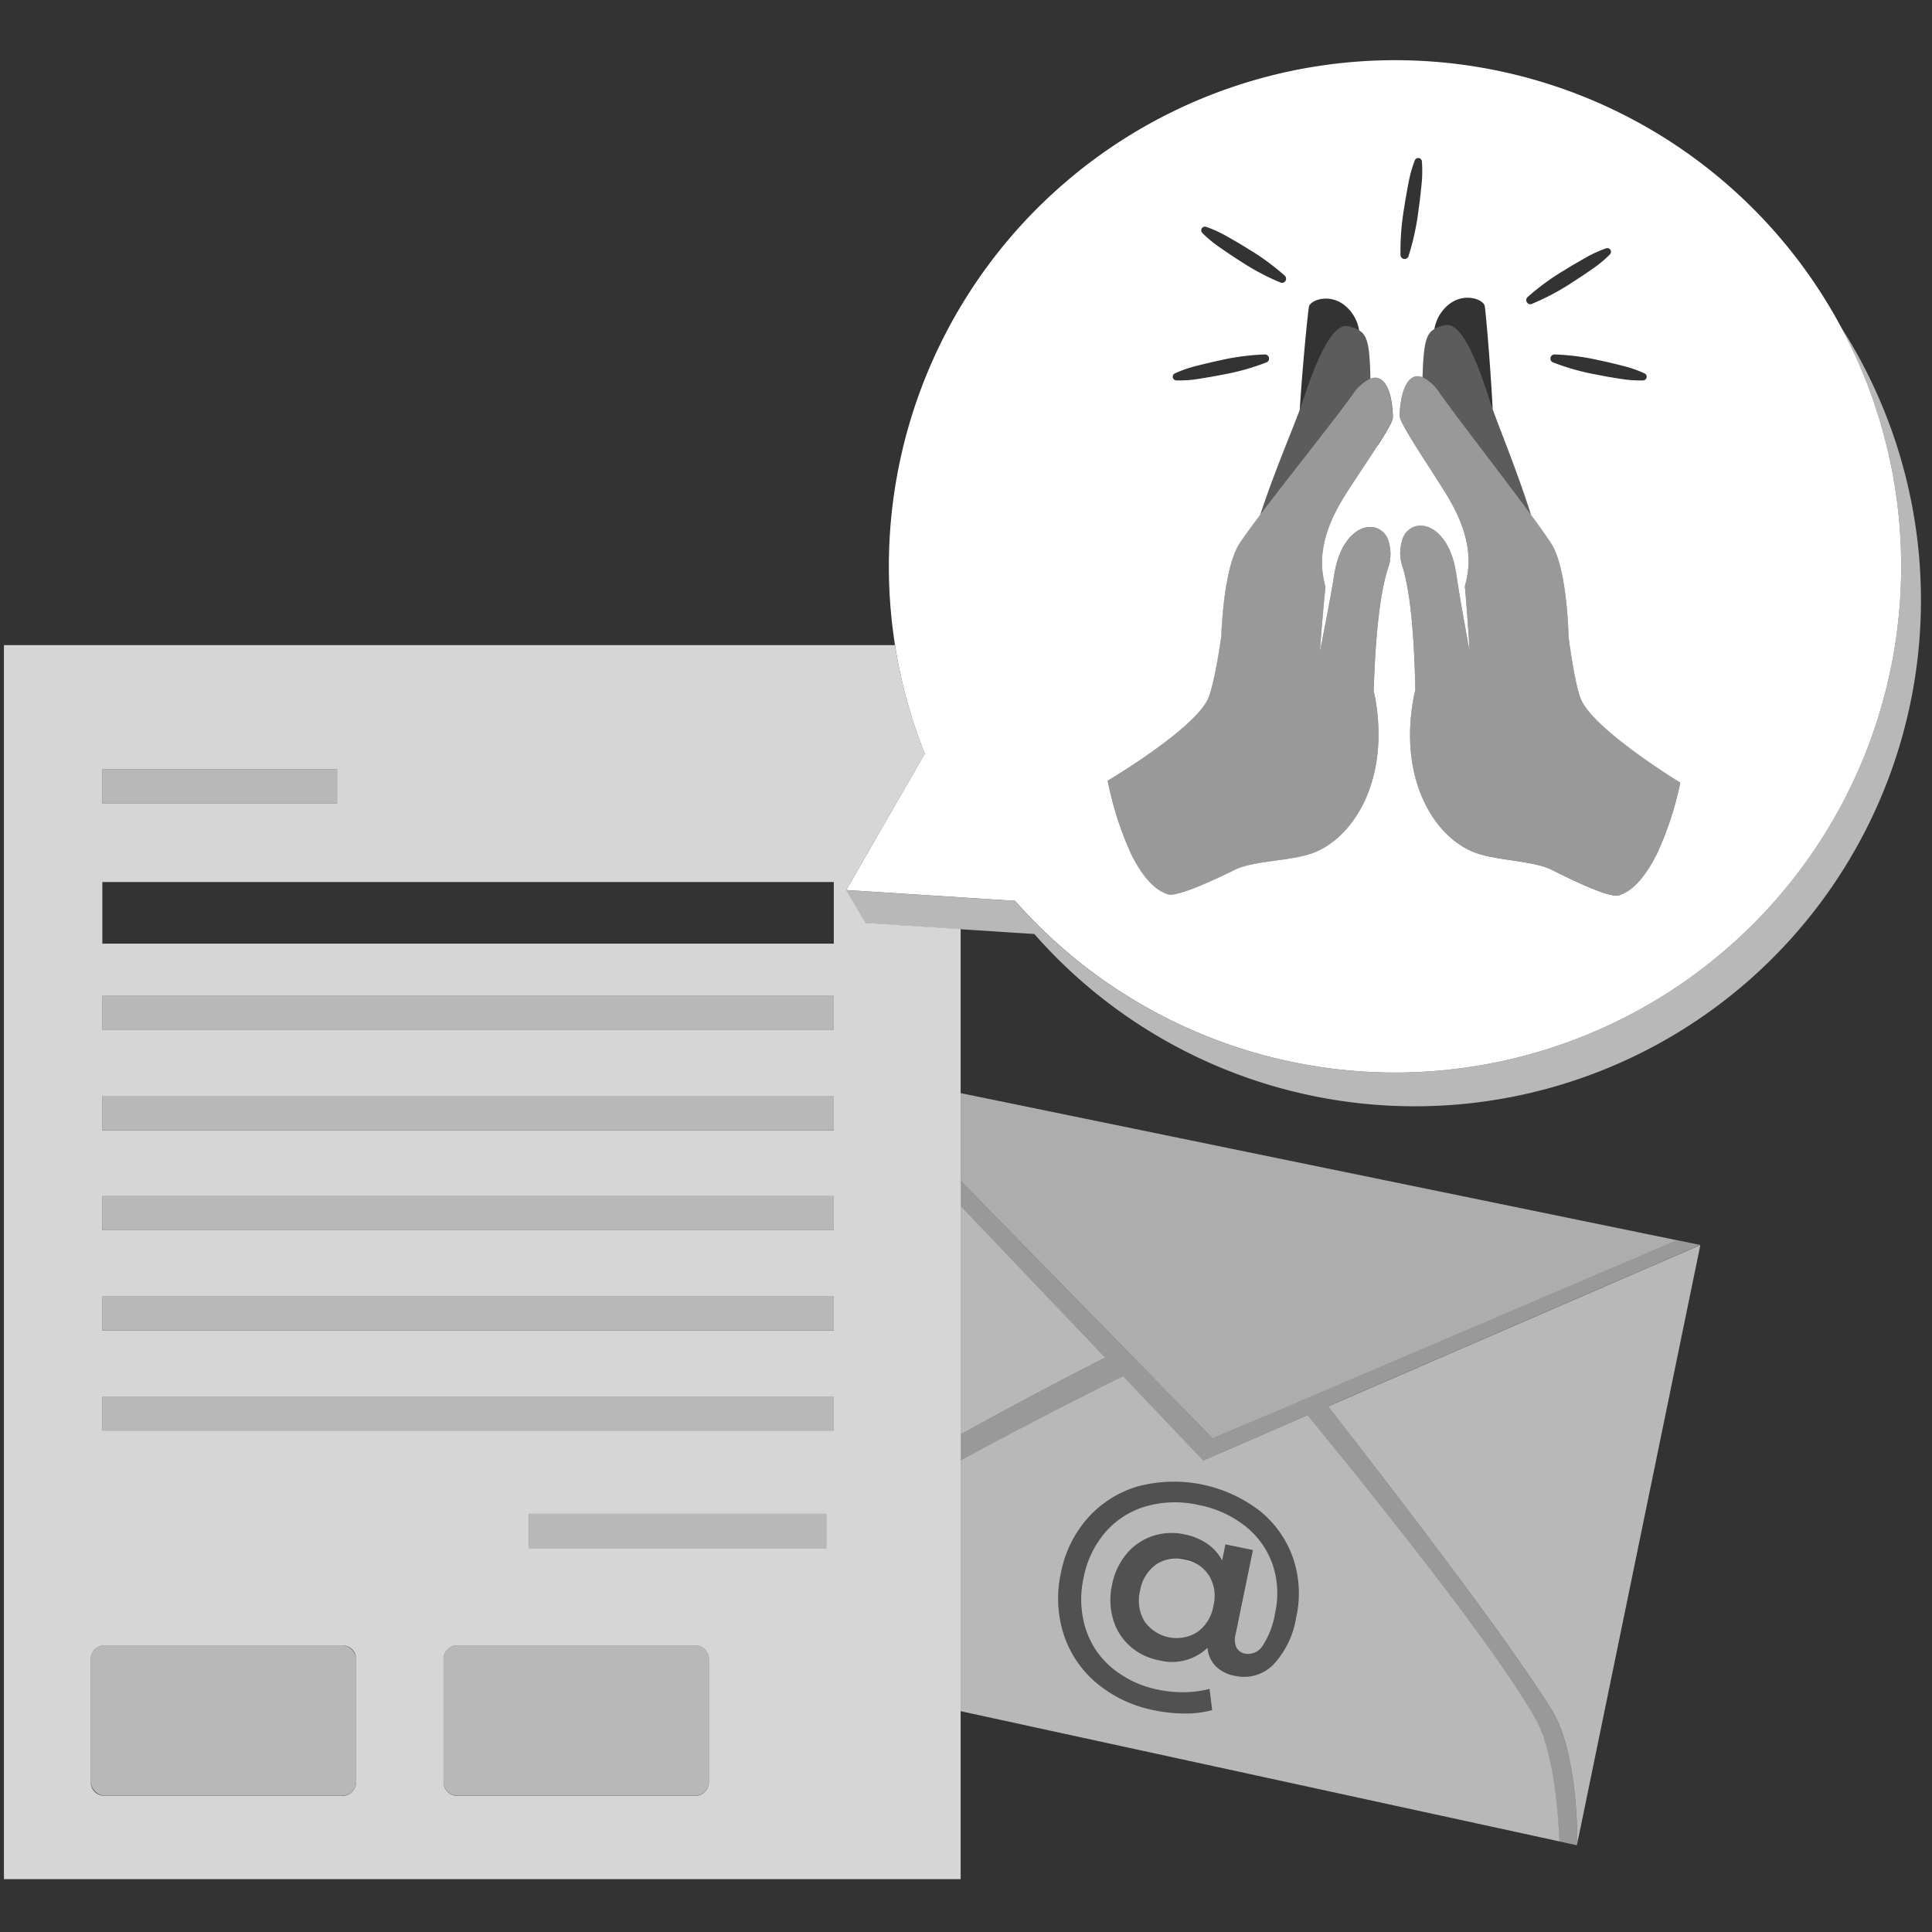 <svg viewBox="0 0 300 300" xmlns="http://www.w3.org/2000/svg"><rect x="0" y="0" width="300" height="300" fill="#333333" stroke="none"/><g fill="#fff"><path d="m 213.92 69.16 c 1.4 -2.18 2.36 -3.83 2.34 -4.42 -.1 -4.07 -1.35 -6.79 -3.5 -5.95 a 7.01 7.01 0 0 0 -2.78 2.55 c -3.08 4.24 -9.89 12.72 -14.31 18.59 -1.32 1.75 -2.44 3.28 -3.17 4.38 -2.59 3.9 -2.88 14.48 -2.88 14.48 s -.99 7.12 -2.01 9.58 c -1.97 4.79 -15.61 12.86 -15.61 12.86 a 50.92 50.92 0 0 0 3.62 11.34 c 1.44 2.96 3.34 5.54 5.73 6.31 1.47 .47 7.62 -2.44 10.47 -3.84 s 8.56 -1.3 11.98 -2.55 c 6.33 -2.31 11.97 -11.23 9.77 -23.9 -.07 -.42 -.16 -.83 -.26 -1.23 .17 -5.92 .66 -13.62 1.98 -18.33 .06 -.2 .11 -.4 .17 -.58 a 6.69 6.69 0 0 0 .01 -4.82 3.12 3.12 0 0 0 -1.36 -1.46 c -2.26 -1.19 -5.95 .8 -6.94 7.12 -.17 1.09 -.4 2.4 -.66 3.83 -.46 2.52 -1.02 5.42 -1.56 8.15 .23 -3.22 .53 -6.89 .87 -10.14 -1.09 -3.91 -.71 -8.38 3.26 -14.56 1.71 -2.66 3.48 -5.29 4.84 -7.41 z" opacity=".5"/><path d="m 245.45 108.45 c -.99 -2.47 -1.89 -9.6 -1.89 -9.6 s -.16 -10.58 -2.71 -14.52 c -.72 -1.11 -1.82 -2.66 -3.12 -4.42 -4.36 -5.92 -11.05 -14.49 -14.09 -18.76 a 7.01 7.01 0 0 0 -2.75 -2.58 c -2.14 -.86 -3.42 1.84 -3.56 5.91 -.02 .59 .92 2.25 2.29 4.45 1.34 2.14 3.08 4.78 4.75 7.46 3.9 6.23 4.23 10.71 3.09 14.6 .3 3.25 .55 6.93 .74 10.15 -.5 -2.74 -1.03 -5.63 -1.46 -8.17 -.24 -1.43 -.46 -2.75 -.61 -3.84 -.92 -6.34 -4.59 -8.36 -6.86 -7.21 a 3.11 3.11 0 0 0 -1.37 1.45 6.7 6.7 0 0 0 -.05 4.82 c .06 .19 .11 .38 .16 .58 1.26 4.72 1.66 12.43 1.76 18.35 -.11 .4 -.2 .81 -.27 1.23 -2.35 12.65 3.19 21.62 9.49 24.01 3.4 1.29 9.12 1.26 11.95 2.69 s 8.95 4.42 10.43 3.97 c 2.4 -.74 4.33 -3.3 5.8 -6.24 a 50.84 50.84 0 0 0 3.76 -11.3 s -13.55 -8.23 -15.48 -13.03 z" opacity=".5"/><path d="m 255.84 19.83 a 78.6 78.6 0 0 0 -112.24 97.2 l -12.19 21.17 17.76 1.14 8.45 .54 a 78.6 78.6 0 1 0 98.22 -120.05 z m -15.04 35.59 a .64 .64 0 0 1 .58 -.38 36.8 36.8 0 0 1 7.1 .94 c 1.17 .24 2.33 .53 3.48 .82 a 18.32 18.32 0 0 1 3.4 1.18 .57 .57 0 0 1 -.22 1.09 18.35 18.35 0 0 1 -3.6 -.26 c -1.18 -.18 -2.35 -.38 -3.52 -.62 a 36.67 36.67 0 0 1 -6.9 -1.93 .64 .64 0 0 1 -.32 -.84 z m -2.97 -8.21 a .64 .64 0 0 1 -.66 -1.05 37.17 37.17 0 0 1 5.83 -4.25 c 1.02 -.64 2.06 -1.24 3.1 -1.83 a 18.51 18.51 0 0 1 3.3 -1.52 .57 .57 0 0 1 .59 .94 18.6 18.6 0 0 1 -2.8 2.31 c -.99 .69 -1.98 1.36 -2.99 2 a 37.28 37.28 0 0 1 -6.37 3.39 z m -45.33 -6.72 c -1.01 -.64 -2.01 -1.32 -2.99 -2 a 18.51 18.51 0 0 1 -2.8 -2.31 .57 .57 0 0 1 .59 -.95 18.58 18.58 0 0 1 3.3 1.52 c 1.05 .59 2.09 1.19 3.1 1.83 a 37.3 37.3 0 0 1 5.83 4.26 .64 .64 0 0 1 -.66 1.05 37.28 37.28 0 0 1 -6.36 -3.4 z m 4.56 15.19 a .64 .64 0 0 1 -.38 .58 36.71 36.71 0 0 1 -6.9 1.93 c -1.17 .23 -2.34 .43 -3.52 .62 a 18.35 18.35 0 0 1 -3.6 .26 .57 .57 0 0 1 -.22 -1.09 18.23 18.23 0 0 1 3.41 -1.18 c 1.16 -.29 2.31 -.57 3.48 -.82 a 36.81 36.81 0 0 1 7.1 -.94 .64 .64 0 0 1 .63 .64 z m 23.66 -26.86 c -.13 1.24 -.26 2.47 -.44 3.7 a 39.8 39.8 0 0 1 -1.58 7.3 .64 .64 0 0 1 -1.23 -.18 39.89 39.89 0 0 1 .58 -7.45 c .18 -1.23 .41 -2.45 .64 -3.67 a 19.83 19.83 0 0 1 1 -3.62 .57 .57 0 0 1 1.1 .16 19.88 19.88 0 0 1 -.07 3.76 z m -6.8 40.34 c -1.36 2.13 -3.14 4.75 -4.84 7.4 -3.98 6.19 -4.36 10.66 -3.26 14.56 -.34 3.25 -.64 6.92 -.87 10.14 .53 -2.73 1.1 -5.63 1.56 -8.15 .26 -1.43 .49 -2.74 .66 -3.83 .99 -6.33 4.68 -8.31 6.94 -7.12 a 3.12 3.12 0 0 1 1.36 1.46 6.7 6.7 0 0 1 -.01 4.82 c -.06 .19 -.11 .38 -.17 .58 -1.32 4.71 -1.81 12.41 -1.98 18.33 .1 .4 .19 .81 .26 1.23 2.2 12.67 -3.44 21.59 -9.77 23.9 -3.42 1.25 -9.13 1.15 -11.98 2.55 s -9 4.32 -10.47 3.84 c -2.39 -.77 -4.29 -3.35 -5.73 -6.31 a 50.98 50.98 0 0 1 -3.62 -11.33 s 13.64 -8.07 15.63 -12.85 c 1.02 -2.46 2.01 -9.58 2.01 -9.58 s .28 -10.58 2.88 -14.48 c .73 -1.1 1.85 -2.63 3.17 -4.38 2.09 -6.38 4.8 -12.72 6.14 -16.31 .25 -4.3 .99 -12.85 1.41 -15.96 .14 -1.06 3.18 -2.17 5.54 -.27 a 6.24 6.24 0 0 1 2.26 3.89 c 1.37 .84 1.64 2.55 1.75 7.51 2.15 -.84 3.4 1.88 3.5 5.95 .02 .59 -.94 2.24 -2.34 4.42 z m 43.25 63.63 c -1.48 2.94 -3.4 5.5 -5.8 6.24 -1.48 .46 -7.59 -2.54 -10.43 -3.97 s -8.54 -1.4 -11.95 -2.69 c -6.3 -2.39 -11.83 -11.37 -9.49 -24.01 .08 -.42 .17 -.83 .27 -1.23 -.11 -5.92 -.5 -13.63 -1.76 -18.35 -.05 -.2 -.11 -.4 -.16 -.58 a 6.7 6.7 0 0 1 .05 -4.82 3.11 3.11 0 0 1 1.37 -1.45 c 2.27 -1.16 5.94 .87 6.86 7.21 .16 1.09 .37 2.41 .61 3.84 .43 2.53 .96 5.43 1.46 8.17 -.19 -3.23 -.44 -6.9 -.74 -10.15 1.14 -3.89 .81 -8.37 -3.09 -14.6 -1.67 -2.67 -3.41 -5.31 -4.75 -7.46 -1.37 -2.2 -2.31 -3.86 -2.29 -4.45 .14 -4.07 1.43 -6.78 3.56 -5.91 .17 -4.96 .45 -6.67 1.84 -7.49 a 6.23 6.23 0 0 1 2.3 -3.86 c 2.38 -1.87 5.4 -.73 5.53 .34 .38 3.12 1.02 11.68 1.22 15.98 1.3 3.61 3.93 9.98 5.95 16.39 1.3 1.77 2.4 3.31 3.12 4.42 2.55 3.93 2.71 14.52 2.71 14.52 s .9 7.13 1.89 9.6 c 1.93 4.8 15.47 13.04 15.47 13.04 a 50.89 50.89 0 0 1 -3.75 11.3 z"/><path d="m 131.41 138.2 l 12.19 -21.17 a 79.26 79.26 0 0 1 -4.63 -16.85 h -138.36 v 191.61 h 148.56 v -147.52 l -14.75 -.95 z m -115.52 -18.76 h 36.46 v 5.32 h -36.46 z m 0 17.52 h 113.58 v 9.57 h -113.58 z m 0 17.67 h 113.58 v 5.32 h -113.58 z m 0 15.55 h 113.58 v 5.32 h -113.58 z m 0 15.55 h 113.58 v 5.31 h -113.58 z m 0 15.55 h 113.58 v 5.31 h -113.58 z m 0 15.55 h 113.58 v 5.31 h -113.58 z m 39.41 59.9 a 2.13 2.13 0 0 1 -2.13 2.13 h -36.95 a 2.13 2.13 0 0 1 -2.13 -2.13 v -19.11 a 2.13 2.13 0 0 1 2.13 -2.13 h 36.95 a 2.13 2.13 0 0 1 2.13 2.13 z m 54.78 0 a 2.13 2.13 0 0 1 -2.13 2.13 h -36.95 a 2.13 2.13 0 0 1 -2.13 -2.13 v -19.11 a 2.13 2.13 0 0 1 2.13 -2.13 h 36.95 a 2.13 2.13 0 0 1 2.13 2.13 z m 18.22 -37.47 v 1.13 h -46.16 v -5.32 h 46.16 z" opacity=".8"/><path d="m 149.17 183.35 l 25.37 25.94 2.85 2.92 10.91 11.16 13.1 -5.59 3.28 -1.4 55.72 -23.8 -111.23 -22.84 z" opacity=".6"/><path d="m 284.71 127.18 a 78.6 78.6 0 0 1 -127.1 12.71 l -8.45 -.54 -17.76 -1.14 3.01 5.13 14.75 .95 11.45 .74 a 78.6 78.6 0 0 0 125.25 -94.26 78.54 78.54 0 0 1 -1.15 76.41 z" opacity=".65"/><path d="m 262.34 192.97 l -1.94 -.4 -55.72 23.8 -3.28 1.4 -13.1 5.6 -10.91 -11.16 -2.86 -2.92 -25.37 -25.95 v 3.92 l 22.43 23.53 c -6.93 3.54 -14.83 7.69 -22.43 11.93 v 4.07 c 8.6 -4.7 17.69 -9.34 25.21 -13.08 l 12.46 13.07 16.19 -7.02 c 11.87 14.5 29.27 36.35 35.39 47.12 2.87 5.05 3.55 15.02 3.72 19.06 l 2.73 .59 .08 -.39 c -.03 -3.76 -.43 -14.92 -3.99 -20.63 -6.52 -10.46 -22.78 -31.78 -34.73 -47.15 l 57.8 -25.05 z" opacity=".5"/><path d="m 211.02 51.27 a 5.73 5.73 0 0 0 -1.65 -.61 c -2.93 -.71 -5.75 7.7 -7.17 11.86 -.11 .33 -.24 .69 -.39 1.09 -1.34 3.59 -4.05 9.93 -6.14 16.31 4.42 -5.87 11.23 -14.36 14.31 -18.6 a 7.02 7.02 0 0 1 2.78 -2.55 c -.1 -4.94 -.36 -6.67 -1.74 -7.5 z" opacity=".2"/><path d="m 231.41 62.44 c -1.37 -4.18 -4.09 -12.62 -7.03 -11.95 a 5.74 5.74 0 0 0 -1.65 .59 c -1.38 .82 -1.67 2.54 -1.84 7.49 a 7.02 7.02 0 0 1 2.75 2.58 c 3.03 4.28 9.74 12.84 14.09 18.76 -2.02 -6.41 -4.65 -12.78 -5.95 -16.39 -.13 -.39 -.26 -.76 -.37 -1.08 z" opacity=".2"/><path d="m 195.6 234.6 a 21.84 21.84 0 0 0 -18.97 -3.77 16.69 16.69 0 0 0 -7.76 4.92 17.94 17.94 0 0 0 -4.15 8.5 18.32 18.32 0 0 0 .43 9.55 16.58 16.58 0 0 0 5.14 7.59 19.86 19.86 0 0 0 9.05 4.22 23.45 23.45 0 0 0 4.61 .47 15.29 15.29 0 0 0 4.25 -.53 l -.41 -3.29 a 15.77 15.77 0 0 1 -3.9 .52 18.36 18.36 0 0 1 -3.91 -.36 16.13 16.13 0 0 1 -7.32 -3.4 13.12 13.12 0 0 1 -4.13 -6.16 15.41 15.41 0 0 1 -.29 -7.88 15.14 15.14 0 0 1 3.37 -7.04 13.19 13.19 0 0 1 6.28 -4.02 16.44 16.44 0 0 1 8.14 -.23 16.83 16.83 0 0 1 7.33 3.31 13.05 13.05 0 0 1 4.22 5.92 14.02 14.02 0 0 1 .39 7.58 13 13 0 0 1 -1.89 5 2.66 2.66 0 0 1 -2.77 1.3 1.9 1.9 0 0 1 -1.32 -.91 3 3 0 0 1 -.15 -2.12 l 2.69 -13.07 -4.27 -.88 -.51 2.5 a 7.28 7.28 0 0 0 -2.33 -2.6 9.51 9.51 0 0 0 -3.53 -1.45 9.32 9.32 0 0 0 -4.99 .28 8.95 8.95 0 0 0 -4.02 2.78 10.61 10.61 0 0 0 -2.22 4.77 10.82 10.82 0 0 0 .15 5.32 8.93 8.93 0 0 0 2.59 4.16 9.32 9.32 0 0 0 4.47 2.22 8.02 8.02 0 0 0 7.61 -1.92 4.59 4.59 0 0 0 1.26 2.84 5.5 5.5 0 0 0 2.94 1.5 6.38 6.38 0 0 0 6 -1.71 13.85 13.85 0 0 0 3.57 -7.42 17.04 17.04 0 0 0 -.5 -9.16 16.17 16.17 0 0 0 -5.15 -7.33 z m -7.19 14.72 a 6.22 6.22 0 0 1 -2.51 4.11 6.07 6.07 0 0 1 -8.21 -1.71 6.27 6.27 0 0 1 -.67 -4.75 5.83 5.83 0 0 1 10.69 -2.37 6.08 6.08 0 0 1 .7 4.72 z" opacity=".15"/><path d="m 149.17 187.26 v 35.46 c 7.61 -4.24 15.5 -8.39 22.43 -11.93 z" opacity=".65"/><path d="m 183.95 242.15 a 5.58 5.58 0 0 0 -4.45 .79 6.15 6.15 0 0 0 -2.47 4.04 6.27 6.27 0 0 0 .67 4.75 6.07 6.07 0 0 0 8.21 1.71 6.22 6.22 0 0 0 2.51 -4.11 6.08 6.08 0 0 0 -.7 -4.71 5.62 5.62 0 0 0 -3.77 -2.47 z" opacity=".65"/><path d="m 203.03 219.76 l -16.19 7.02 -12.46 -13.08 c -7.53 3.74 -16.62 8.38 -25.21 13.08 v 38.93 l 92.97 20.22 c -.16 -4.04 -.85 -14.01 -3.72 -19.06 -6.12 -10.77 -23.51 -32.61 -35.39 -47.11 z m -1.76 31.32 a 13.85 13.85 0 0 1 -3.57 7.42 6.38 6.38 0 0 1 -6 1.71 5.51 5.51 0 0 1 -2.94 -1.5 4.59 4.59 0 0 1 -1.26 -2.84 8.02 8.02 0 0 1 -7.61 1.92 9.32 9.32 0 0 1 -4.47 -2.22 8.93 8.93 0 0 1 -2.59 -4.16 10.82 10.82 0 0 1 -.15 -5.32 10.61 10.61 0 0 1 2.22 -4.77 8.95 8.95 0 0 1 4.02 -2.78 9.31 9.31 0 0 1 4.99 -.28 9.51 9.51 0 0 1 3.53 1.45 7.27 7.27 0 0 1 2.33 2.6 l .51 -2.5 4.27 .88 -2.69 13.07 a 3 3 0 0 0 .15 2.11 1.89 1.89 0 0 0 1.32 .91 2.66 2.66 0 0 0 2.77 -1.29 13.01 13.01 0 0 0 1.89 -5 14.01 14.01 0 0 0 -.39 -7.58 13.04 13.04 0 0 0 -4.22 -5.92 16.83 16.83 0 0 0 -7.33 -3.31 16.42 16.42 0 0 0 -8.14 .23 13.2 13.2 0 0 0 -6.28 4.02 15.15 15.15 0 0 0 -3.37 7.04 15.42 15.42 0 0 0 .29 7.88 13.12 13.12 0 0 0 4.13 6.16 16.13 16.13 0 0 0 7.32 3.4 18.37 18.37 0 0 0 3.91 .36 15.81 15.81 0 0 0 3.9 -.52 l .41 3.29 a 15.25 15.25 0 0 1 -4.25 .53 23.36 23.36 0 0 1 -4.61 -.47 19.88 19.88 0 0 1 -9.05 -4.22 16.58 16.58 0 0 1 -5.14 -7.59 18.31 18.31 0 0 1 -.43 -9.55 17.93 17.93 0 0 1 4.15 -8.5 16.7 16.7 0 0 1 7.76 -4.92 21.84 21.84 0 0 1 18.95 3.78 16.16 16.16 0 0 1 5.17 7.32 17.03 17.03 0 0 1 .51 9.16 z" opacity=".65"/><path d="m 240.96 265.52 c 3.56 5.71 3.96 16.87 3.98 20.63 l 19.09 -92.82 -57.8 25.05 c 11.95 15.35 28.21 36.67 34.73 47.14 z" opacity=".65"/><path d="m 15.89 119.44 h 36.47 v 5.32 h -36.47 z" opacity=".65"/><path d="m 15.89 154.63 h 113.58 v 5.32 h -113.58 z" opacity=".65"/><path d="m 15.89 170.17 v 5.32 h 110.46 3.12 v -5.32 h -2.03 z" opacity=".65"/><path d="m 15.89 185.72 v 5.31 h 107.26 6.32 v -5.31 h -5.23 z" opacity=".65"/><path d="m 15.89 216.81 v 5.32 h 100.87 12.71 v -5.32 h -11.62 z" opacity=".65"/><path d="m 82.14 235.08 v 5.31 h 30.87 8.59 5.11 1.59 v -1.13 -3.9 -.28 h -14.2 z" opacity=".65"/><path d="m 15.89 201.27 v 5.31 h 104.07 9.51 v -5.31 h -8.42 z" opacity=".65"/><rect height="23.34" opacity=".65" rx="2.13" width="41.21" x="14.09" y="255.49"/><path d="m 109.72 256.43 a 2.13 2.13 0 0 0 -1.76 -.94 h -36.96 a 2.13 2.13 0 0 0 -2.13 2.13 v 19.09 a 2.13 2.13 0 0 0 2.13 2.12 h 36.95 a 2.13 2.13 0 0 0 2.13 -2.13 v -19.08 a 2.13 2.13 0 0 0 -.04 -.41 2.11 2.11 0 0 0 -.32 -.78 z" opacity=".65"/></g></svg>